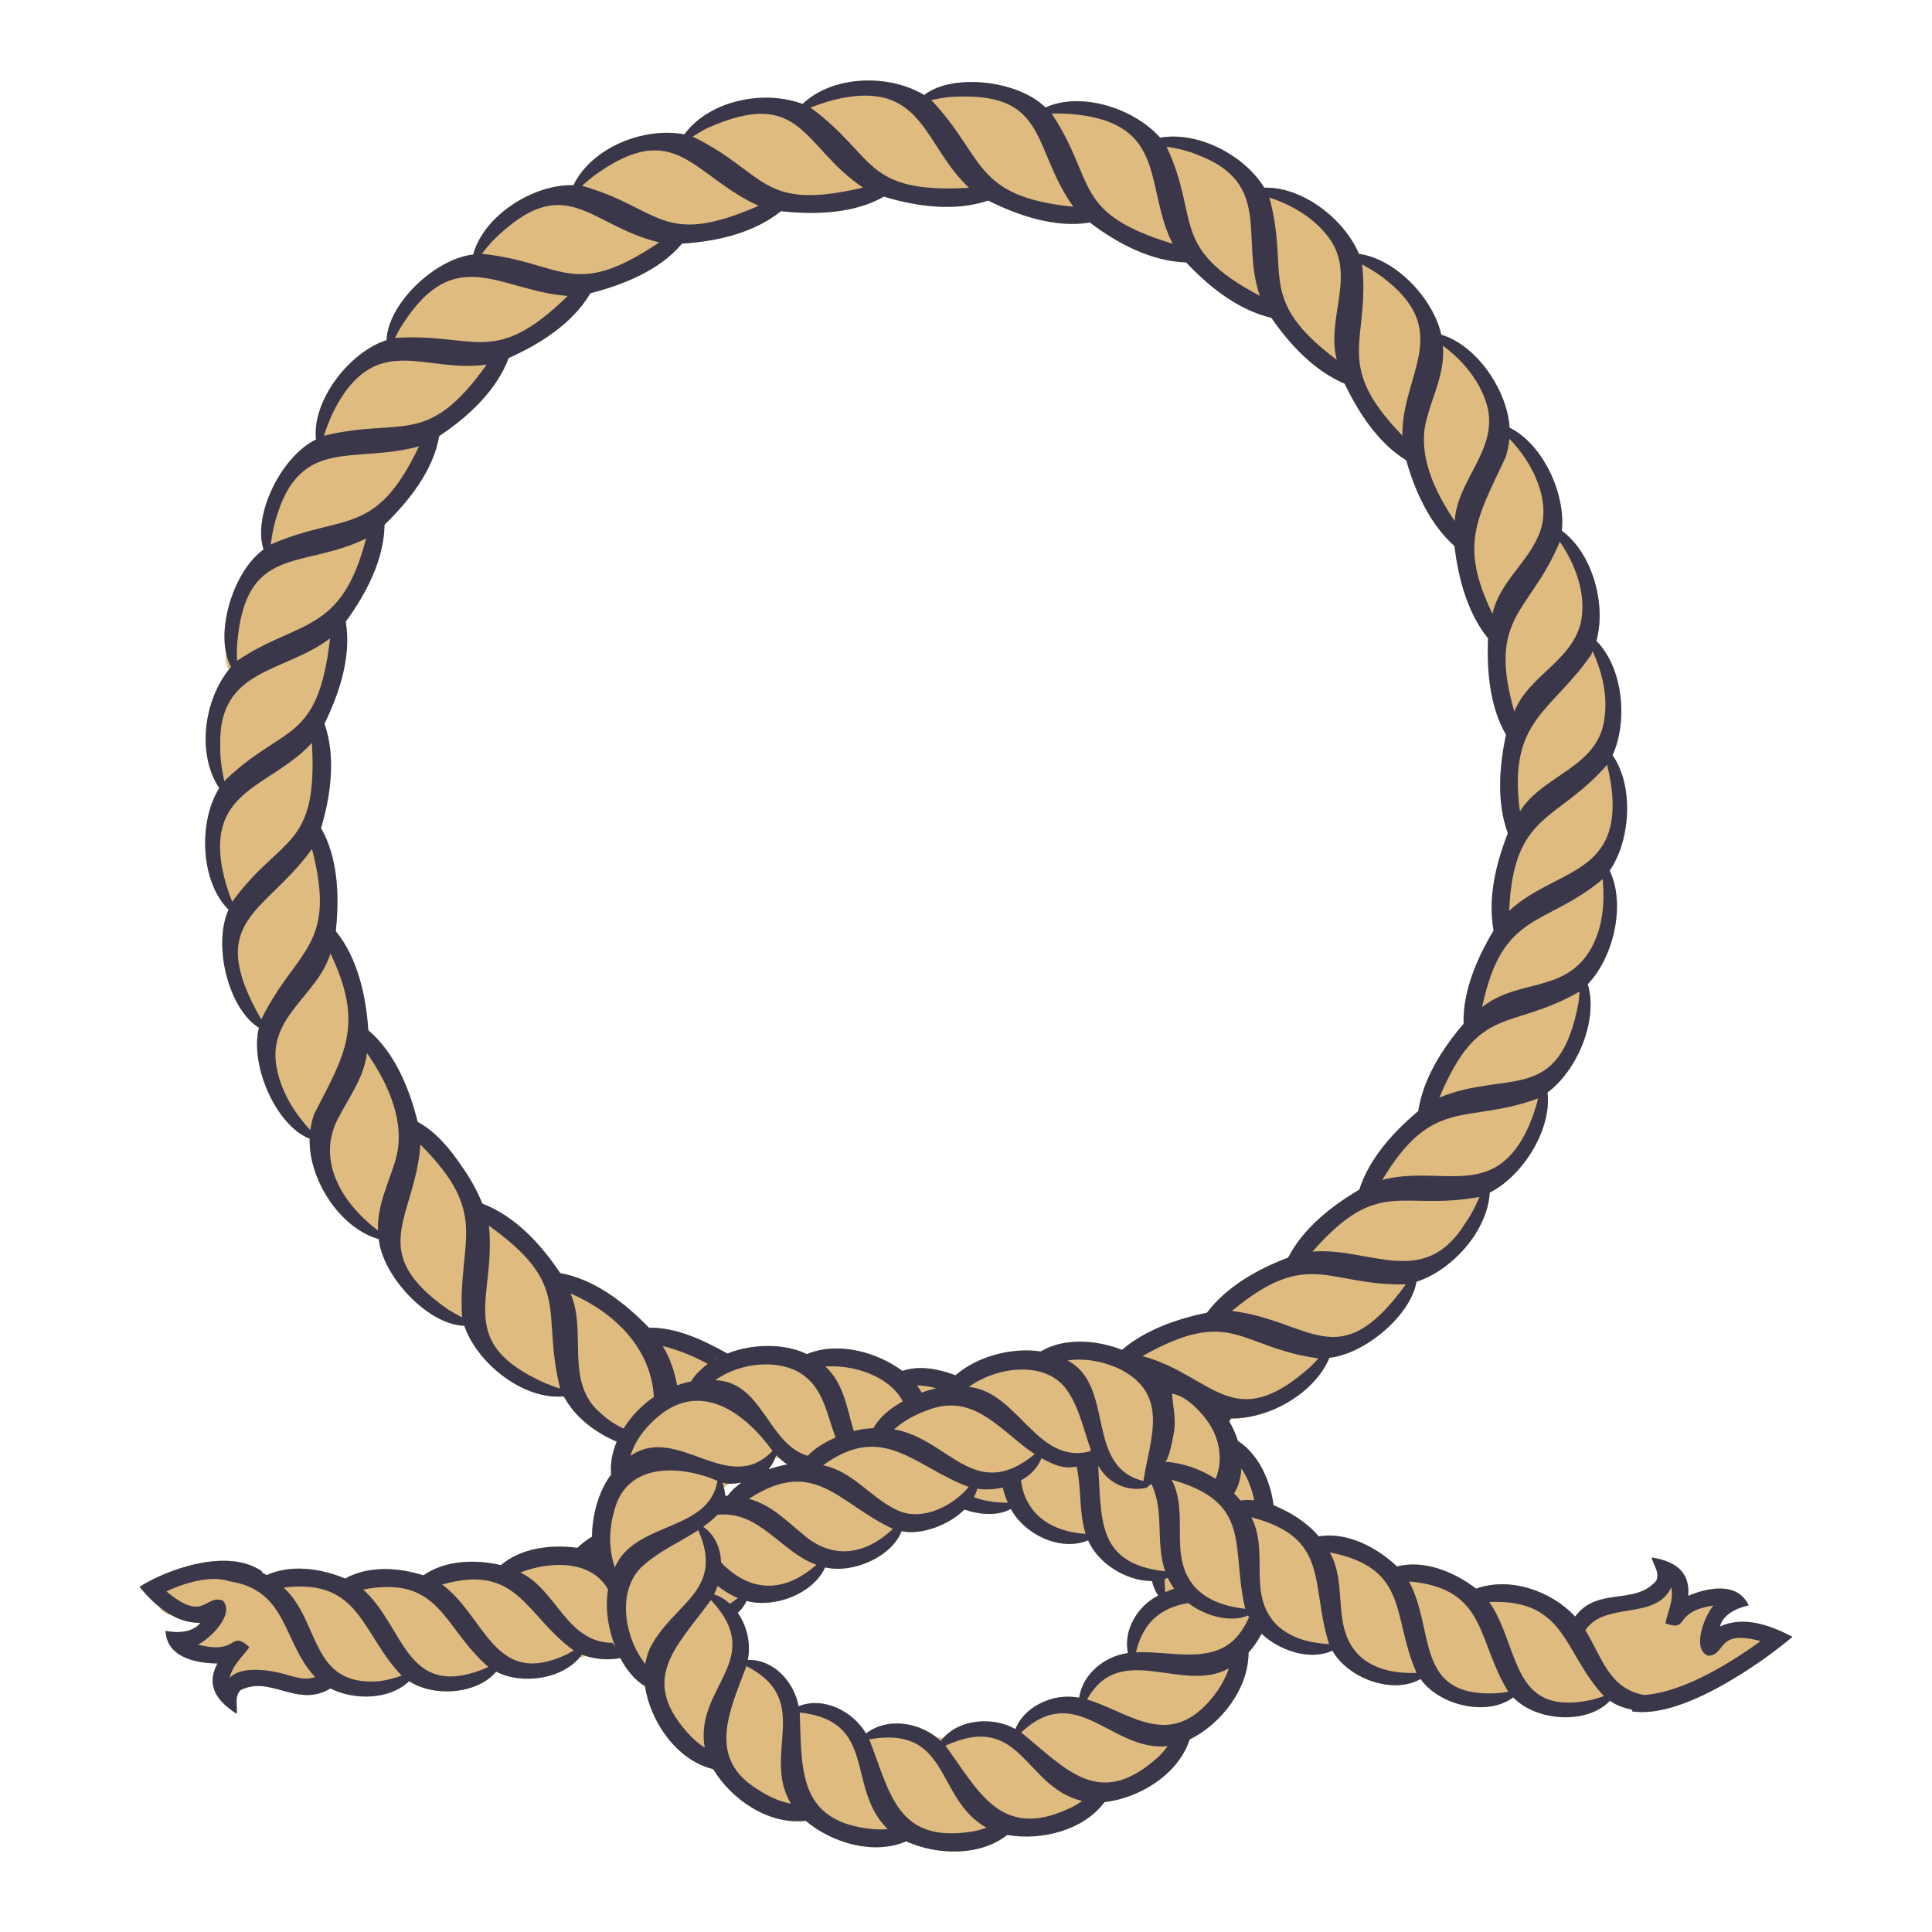 <?xml version="1.0" encoding="utf-8"?>
<!-- Generator: Adobe Illustrator 24.1.1, SVG Export Plug-In . SVG Version: 6.00 Build 0)  -->
<svg version="1.1" id="Capa_1" xmlns="http://www.w3.org/2000/svg" xmlns:xlink="http://www.w3.org/1999/xlink" x="0px" y="0px"
	 viewBox="0 0 1200 1200" enable-background="new 0 0 1200 1200" xml:space="preserve">
<g>
	<path fill="#DFBB7F" d="M1113.341,1016.631c-12.425-6.354-29.447-13.534-45.059-6.359c0.067-0.285,0.163-0.556,0.25-0.831
		c0.01-0.029,0.025-0.058,0.035-0.087c0.018-0.051,0.02-0.101,0.037-0.152c2.281-6.687,10.414-10.58,17.527-12.065
		c-6.768-14.778-25.387-11.143-37.561-5.917c1.386-16.278-9.895-21.828-22.729-23.846c0.937,4.521,5.205,8.959,2.954,14.416
		c-13.361,15.638-36.611,3.486-50.44,22.309c-14.758-15.934-40.571-24.951-61.516-17.344c-13.097-10.2-32.378-18.253-49.097-13.763
		c-12.459-11.799-30.929-21.675-48.597-18.701c-6.424-7.555-15.208-13.588-24.429-17.729c-1.158-0.751-2.404-1.415-3.744-1.987
		c-1.872-14.642-9.096-31.119-22.116-39.666c-1.286-4.205-3.098-8.235-5.332-12.083c0.305-0.47,0.577-0.942,0.848-1.414
		c2.681-0.158,5.352-0.254,7.755-0.654c1.056-0.176,2.095-0.425,3.14-0.651c20.962-3.545,42.625-17.991,50.472-36.763
		c22.201-2.439,50.437-26.273,54.054-47.227c21.855-7.022,44.104-31.248,45.522-55.378c20.195-10.146,38.666-38.87,35.867-62.191
		c18.18-13.379,31.784-44.743,24.988-67.271c15.751-16.148,23.88-49.276,13.613-70.48c12.881-18.596,15.273-52.529,1.792-71.707
		c9.431-20.732,6.969-53.684-10.03-71.02c6.163-22.148-2.056-54.069-21.487-68.445c2.528-22.447-11.413-53.574-32.441-63.995
		c-1.216-22.484-19.928-51.015-42.431-57.728c-4.818-22.09-27.909-47.033-51.128-50.217c-8.765-21.009-34.494-41.716-58.78-41.122
		c-12.459-20.241-41.246-35.224-64.714-31.03c-15.919-18.101-48.96-28.945-71.169-18.765c-17.118-16.918-57.684-21.507-75.362-7.732
		c-21.787-13.148-56.507-12.477-75.54,5.539c-24.007-8.975-57.775-2.356-73.423,18.897c-24.947-4.767-57.492,8.038-68.886,31.56
		c-25.003-0.697-55.731,18.868-62.288,43.074c-23.741,2.581-53.157,30.79-53.757,53.182c-22.518,7.045-46.496,37.043-43.863,61.687
		c-21.623,10.488-39.533,47.032-32.57,68.316c-16.817,12.145-27.736,43.424-23.274,64.322c-0.711,3.499-0.121,7.296,1.771,10.279
		c-15.459,19.381-20.022,52.034-6.253,73.238c-0.297,0.797-0.595,1.605-0.898,2.418c-11.713,20.688-10.275,56.54,6.916,73.459
		c-9.914,21.931-0.158,61.533,18.876,73.367c-5.85,23.154,10.618,60.746,31.497,68.895c-0.735,24.9,18.436,55.279,42.6,62.222
		c0.148,0.725,0.347,1.426,0.594,2.101c3.718,23.006,31.229,51.423,52.879,51.867c7.451,22.187,35.035,45.293,60.242,43.879
		c0.791,0.406,1.577,0.832,2.358,1.284c6.908,12.164,18.896,21.186,32.046,26.817c-2.634,6.366-4.219,13.635-3.442,20.333
		c-7.823,10.493-11.875,25.428-11.882,38.679c-3.347,1.957-6.36,4.246-9.067,6.938c-15.991-2.155-34.858-0.094-47.559,10.742
		c-15.697-3.689-34.54-3.154-48.141,6.358c-15.43-4.932-34.002-6.177-48.547,1.966c-15.018-6.219-33.426-9.024-48.735-2.163
		c-1.027-0.589-2.083-1.136-3.155-1.661l0.343-0.532c-21.635-15.312-59.958-0.886-76.221,9.529
		c3.366,4.067,7.458,8.498,12.188,12.341c1.404,2.684,3.863,4.654,7.389,5.079c5.46,3.086,11.552,5.073,18.231,4.884
		c-4.47,6.059-14.077,6.562-21.572,5.051c0.462,16.315,18.883,20.182,32.201,20.218c-7.868,14.674,0.904,24.139,11.898,31.27
		c0.745-4.453-1.7-10.668,2.467-14.729c18.646-9.416,35.329,11.457,55.79-1.017c14.521,7.381,36.696,7.267,48.858-4.526
		c15.027,9.869,41.814,8.445,54.097-5.894c15.348,7.951,39.953,5.155,51.857-8.93c1.39-0.304,2.788-0.547,4.199-0.717
		c6.173,1.926,14.139,2.612,21.047,1.196c3.572,7,8.742,13.475,15.323,17.518c3.295,21.909,19.735,46.049,42.349,51.453
		c11.357,18.956,34.682,34.842,57.428,32.086c16.156,13.656,42.137,21.532,62.449,12.77c18.945,8.578,45.725,9.511,62.781-3.981
		c20.749,3.679,47.219-2.617,60.376-20.375c21.593-2.443,45.889-17.137,52.889-38.897c19.246-9.452,36.25-31.048,36.553-53.307
		c0.137-0.38,0.276-0.768,0.412-1.144c2.874-3.256,5.494-6.994,7.748-11.209c10.53,9.991,29.24,16.751,43.1,10.797
		c0.582,0.045,0.894,0.03,1.093-0.001c9.585,16.706,36.991,27.237,54.559,17.302c11.365,16.178,41.014,23.7,57.554,11.395
		c13.926,14.704,45.544,17.352,60.062,2.11c4.036,2.933,8.445,4.386,13.862,5.608l-0.079,0.968
		c22.382,3.505,53.529-13.459,75.344-28.153c0.028,0.002,0.06,0.015,0.083,0c6.127-3.979,6.127-3.979,11.746-8.363
		C1106.757,1022.108,1111.119,1018.558,1113.341,1016.631z M299.603,747.626c-3.227-8.013-7.491-15.707-12.553-22.818
		c-7.301-10.85-16.007-21.669-27.629-27.971c-5.147-20.686-14.1-42.854-30.663-56.938c-1.402-21.085-6.5-44.769-20.191-61.524
		c2.184-20.911,1.631-45.268-9.171-64.041c6.116-20.516,9.281-44.232,2.152-64.841c9.352-19.186,16.82-41.894,13.195-63.363
		c12.5-17.072,23.856-38.542,24.077-60.227c15.155-14.609,30.3-33.716,33.971-55.069c17.797-11.806,35.543-28.094,43.179-48.477
		c19.507-8.701,39.669-21.462,50.75-40.239c20.371-5.208,43.016-14.175,56.867-30.805c21.275-1.301,44.602-6.489,61.456-20.137
		c21.136,2.212,45.08,1.711,63.973-9.063c20.432,6.245,44.186,9.424,64.764,2.45c18.802,9.389,41.84,17.201,63.136,13.647
		c16.998,12.887,38.106,24.152,59.807,24.751c14.273,15.232,32.313,29.554,52.978,34.465c11.476,16.691,26.57,32.794,45.479,40.9
		c8.649,18.011,20.871,36.858,38.264,47.573c5.465,19.298,14.723,39.668,29.951,53.259c2.448,19.98,7.992,41.449,20.871,57.35
		c-0.792,20.081,0.888,42.144,11.152,59.866c-4.188,19.645-5.937,41.973,1.142,61.202c-7.427,18.792-12.564,40.201-8.856,60.409
		c-10.25,17.098-19.212,37.64-18.647,57.99c-13.106,15.134-25.102,33.978-28.14,54.133c-15.419,12.989-30.347,29.271-36.633,48.818
		c-17.388,10.269-34.749,23.908-44.166,42.155c-18.81,7.185-38.191,17.936-50.478,34.279c-18.625,3.839-38.092,10.592-52.769,23.053
		c-15.299-6.012-35.638-7.853-50.422,0.998c-18.336-2.648-39.308,3.077-52.969,14.773c-10.331-3.822-22.285-6.343-32.98-2.666
		c-15.96-11.796-39.989-18.45-59.346-10.474c-14.192-6.806-33.746-6.516-49.364-0.335c-14.857-8.233-31.386-16.317-48.709-16.033
		c-14.857-15.302-33.675-30.095-55.113-33.912C336.125,772.957,319.99,755.349,299.603,747.626z M655.485,1054.671
		c-10.216,2.283-20.81,8.916-24.747,19.314c-13.409-7.646-33.928-6.579-44.837,5.512c-1.38-0.064-2.789-0.203-4.223-0.391
		c-12.086-9.595-31.16-12.268-43.765-2.371c-7.99-13.637-26.034-23.198-41.887-16.96c-2.799-15.001-15.414-29.219-31.569-28.765
		c2.032-9.755-0.282-20.683-6.19-29.178c2.307-2.244,4.188-4.737,5.475-7.457c16.953,4.59,41.04-4.089,48.778-20.849
		c16.912,4.017,41.091-6.229,47.479-22.497c12.231,2.746,29.942-4.11,38.993-13.421c9.459,3.275,20.904,4.138,28.877-0.395
		c8.377,15.698,30.565,26.733,48.003,19.514c5.995,14.223,23.772,25.401,39.648,25.26c0.718,3.086,1.921,6.16,3.837,9.042
		c-12.581,6.431-21.781,21.115-18.756,35.722c-14.223,1.897-28.103,12.755-30.326,27.708
		C665.517,1053.637,660.658,1053.571,655.485,1054.671z M452.943,921.581c2.486,0.027,5.131-0.292,7.531-0.709
		c-3.256,2.387-6.153,4.998-8.534,8.18c-0.485-0.013-0.973-0.012-1.46-0.013c-0.145-1.487-0.451-3.217-0.877-5.154
		C450.716,923.118,451.829,922.35,452.943,921.581z M481.637,905.26c0.82,0.195,1.818,0.501,3.053,0.909
		c1.385,1.254,2.801,2.406,4.386,3.405c-3.944,0.705-7.906,1.799-11.723,3.056C478.906,910.712,480.263,908.287,481.637,905.26z
		 M653.73,70.549c-0.109,0.093-0.211,0.191-0.317,0.288c-0.063-0.096-0.118-0.187-0.182-0.284
		C653.397,70.548,653.564,70.554,653.73,70.549z"/>
	<path fill="#3A374A" d="M1113.341,1016.631c-12.425-6.354-29.446-13.534-45.059-6.359c1.733-7.348,10.363-11.572,17.849-13.135
		c-6.769-14.778-25.387-11.143-37.561-5.917c1.386-16.278-9.895-21.828-22.729-23.846c0.936,4.522,5.205,8.959,2.954,14.416
		c-13.361,15.638-36.611,3.486-50.44,22.309c-14.758-15.934-40.571-24.951-61.516-17.344c-13.097-10.2-32.378-18.253-49.097-13.763
		c-12.459-11.799-30.929-21.675-48.597-18.701c-7.275-8.556-17.574-15.168-28.111-19.281c-1.784-14.749-9.03-31.47-22.178-40.101
		c-1.286-4.205-3.097-8.235-5.332-12.083c0.4-0.616,0.769-1.233,1.112-1.854c23.769,0.462,51.914-15.642,61.103-37.628
		c22.201-2.439,50.437-26.273,54.054-47.227c21.855-7.022,44.104-31.248,45.522-55.378c20.195-10.146,38.666-38.87,35.867-62.191
		c18.18-13.378,31.784-44.743,24.988-67.271c15.751-16.148,23.879-49.276,13.613-70.48c12.881-18.596,15.273-52.529,1.792-71.707
		c9.431-20.732,6.969-53.684-10.03-71.02c6.162-22.148-2.056-54.069-21.487-68.445c2.528-22.447-11.413-53.574-32.441-63.995
		c-1.216-22.484-19.928-51.015-42.431-57.728c-4.818-22.09-27.909-47.033-51.128-50.217c-8.765-21.009-34.494-41.716-58.78-41.122
		c-12.459-20.241-41.246-35.224-64.714-31.03c-15.919-18.1-48.96-28.945-71.169-18.765c-17.118-16.917-57.683-21.507-75.362-7.732
		c-21.787-13.148-56.507-12.477-75.54,5.539c-24.007-8.975-57.775-2.356-73.423,18.897c-24.946-4.767-57.492,8.038-68.886,31.56
		c-25.002-0.697-55.731,18.868-62.288,43.074c-23.741,2.581-53.156,30.79-53.757,53.182c-22.518,7.045-46.496,37.043-43.863,61.687
		c-21.623,10.488-39.533,47.032-32.57,68.316c-19.345,13.971-30.912,53.277-20.204,72.954c-16.621,19.251-21.791,53.51-7.311,75.294
		c-12.972,20.304-11.97,58.001,5.778,75.468c-9.914,21.931-0.158,61.533,18.876,73.367c-5.85,23.154,10.618,60.746,31.497,68.895
		c-0.739,25.013,18.605,55.572,42.924,62.333c2.379,23.321,30.87,53.401,53.148,53.857c7.604,22.643,36.184,46.31,61.798,43.825
		c6.763,12.861,19.208,22.314,32.847,28.154c-2.634,6.366-4.219,13.635-3.442,20.333c-7.824,10.493-11.875,25.428-11.882,38.679
		c-3.347,1.957-6.36,4.246-9.067,6.938c-15.991-2.155-34.858-0.094-47.559,10.742c-15.697-3.689-34.54-3.154-48.141,6.358
		c-15.43-4.932-34.002-6.177-48.547,1.966c-15.018-6.219-33.426-9.024-48.735-2.163c-1.027-0.589-2.083-1.136-3.155-1.661
		l0.343-0.532c-21.635-15.312-59.958-0.886-76.221,9.529c8.444,10.203,21.388,22.769,37.809,22.303
		c-4.47,6.059-14.077,6.562-21.572,5.051c0.462,16.316,18.883,20.182,32.201,20.218c-7.868,14.674,0.904,24.139,11.898,31.27
		c0.745-4.453-1.7-10.668,2.467-14.729c18.646-9.416,35.329,11.457,55.79-1.017c14.521,7.381,36.696,7.267,48.858-4.526
		c15.027,9.869,41.814,8.445,54.097-5.894c15.963,8.269,41.983,4.95,53.264-10.644c6.408,2.664,15.838,3.833,23.838,2.193
		c3.573,7,8.742,13.475,15.323,17.518c3.295,21.909,19.735,46.049,42.349,51.453c11.357,18.956,34.682,34.843,57.428,32.086
		c16.156,13.656,42.137,21.532,62.449,12.77c18.945,8.578,45.725,9.511,62.781-3.981c20.75,3.679,47.219-2.617,60.376-20.375
		c21.593-2.443,45.889-17.138,52.889-38.897c19.446-9.55,36.632-31.498,36.584-54.001c3.027-3.356,5.774-7.254,8.129-11.658
		c10.749,10.198,30.033,17.066,43.968,10.443c9.395,16.914,37.09,27.66,54.783,17.654c11.365,16.178,41.014,23.7,57.554,11.395
		c13.926,14.704,45.544,17.351,60.062,2.11c4.036,2.933,8.445,4.386,13.862,5.608l-0.079,0.968
		C1048.128,1068.319,1103.163,1025.457,1113.341,1016.631z M772.474,914.327c3.194,5.389,5.38,11.61,6.582,17.601
		c-2.858-0.311-5.749-0.453-8.563,0.093c-1.245-1.514-2.561-2.99-3.989-4.399c2.817-4.575,4.276-9.814,4.521-15.478
		C771.524,912.837,772.017,913.539,772.474,914.327z M771.469,1012.423c-15.105,23.168-43.285,12.76-65.911,13.834
		c4.119-17.571,14.594-27.637,32.489-30.551c9.809,7.492,25.41,12.61,37.159,7.719c0.182,0.37,0.375,0.738,0.57,1.105
		C774.622,1007.261,773.061,1010.034,771.469,1012.423z M655.485,1054.671c-10.216,2.283-20.81,8.916-24.747,19.314
		c-14.086-8.032-36.043-6.477-46.436,7.402c-11.78-11.411-32.832-15.297-46.39-4.651c-7.99-13.637-26.034-23.198-41.887-16.96
		c-2.799-15.001-15.414-29.219-31.569-28.765c2.032-9.755-0.282-20.683-6.19-29.178c2.307-2.244,4.188-4.737,5.475-7.457
		c16.953,4.59,41.04-4.088,48.778-20.849c16.912,4.017,41.092-6.229,47.479-22.497c12.232,2.746,29.942-4.11,38.993-13.421
		c9.459,3.275,20.904,4.138,28.877-0.395c8.377,15.698,30.565,26.733,48.003,19.514c5.995,14.223,23.772,25.401,39.648,25.26
		c0.718,3.086,1.921,6.16,3.837,9.042c-12.581,6.431-21.781,21.115-18.756,35.722c-14.223,1.897-28.103,12.755-30.326,27.708
		C665.517,1053.637,660.658,1053.571,655.485,1054.671z M723.789,988.928c-0.259-2.8-0.416-5.499-0.403-8.139
		c0.671-0.216,1.326-0.466,1.969-0.744c1.057,2.316,2.353,4.571,3.933,6.753C727.391,987.455,725.565,988.166,723.789,988.928z
		 M498.56,952.844c-10.229-8.34-20.05-18.527-33.444-21.846c40.993-26.774,55.661,3.066,89.475,18.578
		C537.325,966.119,516.691,968.872,498.56,952.844z M483.616,905.214c1.72,1.672,3.468,3.104,5.46,4.36
		c-3.944,0.705-7.905,1.799-11.723,3.056c1.795-2.217,3.326-5.059,4.929-8.794C482.727,904.3,483.17,904.778,483.616,905.214z
		 M558.147,938.401c-16.987-7.46-28.015-24.487-46.917-28.282c37.484-27.316,56.631,0.867,90.45,13.448
		C592.303,935.005,573.469,944.965,558.147,938.401z M577.957,875.221c27.95-9.841,44.585,14.731,64.754,27.969
		c-37.575,30.821-53.348-9.619-87.402-15.395C561.879,882.09,569.485,878.056,577.957,875.221z M607.018,924.683
		c5.032,0.711,10.294,0.538,15.789-0.769c0.726,3.262,1.854,6.419,3.168,9.475c-7.249-0.067-14.431-0.921-21.074-3.469
		C605.819,928.228,606.534,926.481,607.018,924.683z M638.886,916.366c3.575-2.92,6.283-6.318,7.939-10.636
		c7.351,3.812,13.612,7.036,21.862,5.142c3.122,13.654,1.356,28.325,5.603,41.83c-20.656-1.284-37.393-11.662-40.136-33.228
		C635.841,918.516,637.46,917.497,638.886,916.366z M686.602,916.413c6.053,6.377,15.478,9.684,24.319,7.863
		c0.002,0.003,0.004,0.007,0.007,0.01c0.96-0.153,2.04-0.338,2.427-1.386c0.601-0.391,1.226-0.796,1.826-1.147
		c8.193,16.727,2.348,36.695,8.548,54.208c-42.459-4.666-39.505-31.648-41.602-65.552
		C683.414,912.555,684.863,914.572,686.602,916.413z M733.541,867.5c7.691,3.846,15.099,12.446,18.799,18.876
		c5.563,9.668,7.102,21.922,2.658,32.152c-9.396-6.145-20.368-9.859-31.565-10.687c2.648,0.196,5.778-18.106,6.009-20.287
		c0.803-7.595-0.979-14.531-1.441-21.907C729.833,865.928,731.695,866.577,733.541,867.5z M742.54,986.178
		c-17.551-19.351-3.362-45.549-14.829-67.081c50.81,14.123,36.587,41.777,45.742,80.192
		C761.814,997.869,750.802,994.642,742.54,986.178z M696.569,850.862c29.882,16.07,17.715,42.566,13.612,69.026
		c-36.723-9.074-17.167-58.974-47.107-74.906C674.444,843.324,686.752,845.946,696.569,850.862z M663.353,864.384
		c7.314,10.821,9.77,24.183,14.222,36.208c-0.355,0.357-0.735,0.691-1.128,1.01c-32.626,7.898-44.214-37.269-74.694-40.172
		C619.816,848.291,650.947,844.826,663.353,864.384z M572.53,864.983c-0.91-1.539-1.898-3.037-2.995-4.473
		c3.983,0.05,8.074,0.667,11.935,1.796C578.454,862.979,575.458,863.865,572.53,864.983z M560.74,870.421
		c-7.374,4.11-14.147,9.228-18.198,16.639c-4.217,0.207-8.108,0.622-12.219,1.813c-4.254-13.708-6.089-29.569-17.631-40.068
		C530.117,847.417,552.604,854.768,560.74,870.421z M499.717,854.68c12.061,9.256,14.143,24.841,19.307,38.168
		c-6.334,2.809-12.583,6.354-17.406,11.408c-24.994-7.664-27.835-45.896-57.257-47C459.374,846.119,485.273,843.422,499.717,854.68z
		 M445.495,843.522c-0.76,0.378-1.439,0.826-2.147,1.25c0.935-0.772,2.035-1.368,3.278-1.791
		C446.253,843.167,445.861,843.328,445.495,843.522z M438.303,848.127c-3.576,2.937-6.814,6.046-9.063,9.905
		c-2.931,0.577-5.826,1.383-8.66,2.392c-1.571-8.179-4.309-17.067-8.977-24.389c9.748,2.362,19.255,6.356,28.074,11.125
		C439.224,847.485,438.753,847.799,438.303,848.127z M406.64,881.726c27.599-25.67,55.943-4.389,73.187,19.452
		c-27.706,28.756-58.839-17.22-88.246,3.08C394.221,895.553,399.893,887.774,406.64,881.726z M450.546,921.433
		c3.108,0.378,6.735-0.005,9.928-0.56c-3.256,2.387-6.153,4.998-8.534,8.18c-0.485-0.013-0.973-0.012-1.46-0.013
		c-0.216-2.222-0.764-4.939-1.593-8.168C449.443,921.062,450.012,921.258,450.546,921.433z M445.638,940.865
		c26.087-2.809,39.165,23.049,61.478,31.052c-20.092,17.624-40.851,17.49-59.194-1.37c-0.401-8.869-3.594-16.905-11.144-22.284
		C440.234,945.809,443.25,943.329,445.638,940.865z M445.713,985.076c3.897,2.973,8.034,5.6,12.598,7.49
		c-1.614,1.25-3.277,2.419-4.995,3.516c-2.805-2.58-6.089-4.616-9.817-5.826C444.333,988.564,445.093,986.847,445.713,985.076z
		 M814.227,848.647c-48.518,43.573-60.619,5.635-104.613-6.365c55.97-31.4,59.59-5.365,109.278,1.44
		C817.381,845.39,815.834,847.04,814.227,848.647z M872.768,798.359c-41.579,56.915-58.385,21.96-107.615,15.9
		c47.842-39.672,59.276-15.5,107.972-16.503C873.003,797.956,872.892,798.159,872.768,798.359z M909.985,759.938
		c-25.516,41.249-59.367,14.563-94.782,17.435c41.571-47.123,54.569-24.904,103.724-33.927
		C916.494,749.175,913.667,754.842,909.985,759.938z M949.287,700.089c-21.234,46.502-54.229,23.121-90.702,32.771
		c31.491-52.639,52.365-34.174,96.775-50.625C953.861,688.294,951.798,694.278,949.287,700.089z M980.494,622.581
		c-12.03,64.321-43.932,41.579-86.491,59.157c24.761-58.889,43.301-40.829,87.069-65.849
		C980.933,618.115,980.754,620.348,980.494,622.581z M988.675,588.355c-15.727,28.972-45.836,19.19-68.099,37.216
		c12.645-60.253,38.659-49.279,74.88-79.511C996.767,560.28,995.663,575.29,988.675,588.355z M1001.379,493.67
		c3.928,50.137-36.669,46.67-64.009,72.069c2.664-61.362,29.449-54.834,60.803-90.674
		C999.729,481.111,1000.823,487.358,1001.379,493.67z M988.216,406.88c0.371-0.761,0.688-1.584,1.029-2.381
		c5.924,12.998,9.441,27.58,7.258,42.143c-4.091,30.28-37.907,34.251-52.473,57.306C936.515,447.221,962.99,442.922,988.216,406.88z
		 M968.839,336.455c9.901,14.413,16.79,33.076,12.975,50.597c-6.15,23.952-32.125,32.455-41.263,54.894
		C923.578,382.382,950.255,381.138,968.839,336.455z M935.189,283.96c1.145-3.598,1.974-7.391,2.324-11.428
		c13.862,14.25,25.779,37.13,19.345,56.847c-6.787,19.657-25.224,31.233-29.857,51.845
		C906.403,338.528,916.935,322.776,935.189,283.96z M886.506,258.919c3.638-13.843,11.061-27.632,9.717-44.229
		c12.867,9.634,23.904,22.843,27.829,38.765c5.871,26.48-18.937,44.68-20.514,70.162
		C890.901,305.009,879.649,281.258,886.506,258.919z M861.82,174.619c39.962,32.298,8.731,58.535,9.218,95.93
		c-43.656-45.031-19.923-57.777-24.992-106.301C851.534,167.235,856.98,170.551,861.82,174.619z M824.164,146.062
		c19.311,23.732-0.824,51.103,6.129,77.443c-50.616-37.89-28.863-53.479-41.891-100.869
		C801.95,127.17,814.986,134.566,824.164,146.062z M742.905,95.816c48.345,17.834,27.101,51.809,39.627,87.958
		c-56.737-30.077-36.742-47.237-57.931-92.692C730.789,92.083,737.051,93.405,742.905,95.816z M675.3,72.058
		c49.097,8.801,36.13,46.069,53.081,79.354c-62.996-19.225-47.036-38.422-75.149-80.859C660.535,70.295,667.957,70.843,675.3,72.058
		z M588.312,60.36c63.891-4.806,51.672,30.785,78.379,68.073c-62.9-6.439-54.538-30.798-88.268-66.283
		C581.675,61.459,584.969,60.834,588.312,60.36z M524.622,60.613c49.035-8.708,49.877,30.672,77.284,56.057
		c-66.328,3.673-57.337-19.832-98.549-49.843C510.149,64.164,517.289,61.916,524.622,60.613z M438.923,79.728
		c59.59-26.611,59.221,11.549,97.134,36.772c-64.045,15.107-59.453-9.057-105.793-31.641
		C433.075,83.076,435.949,81.34,438.923,79.728z M369.191,108.996c50.612-36.565,60.847,0.143,102.019,18.826
		c-60.61,26.462-60.647,1.398-109.676-12.405C363.958,113.144,366.524,111.034,369.191,108.996z M305.681,149.919
		c45.827-45.535,59.628-9.862,103.769,0.636c-53.707,36.26-59.587,12.403-110.173,7.079
		C301.316,155.019,303.43,152.427,305.681,149.919z M250.251,201.19c32.788-50.861,60.359-20.514,102.365-17.37
		c-45.941,44.838-57.166,22.757-107.293,26.074C246.832,206.943,248.393,203.962,250.251,201.19z M209.9,250.377
		c25.649-43.938,55.095-18.42,92.403-23.937c-37.287,52.24-52.37,32.329-101.174,44.22
		C203.379,263.728,206.239,256.84,209.9,250.377z M169.812,328.316c14.049-59.232,48.594-39.528,90.406-51.085
		c-27.148,57.21-47.1,41.161-92.08,60.985C168.592,334.926,169.122,331.618,169.812,328.316z M147.281,400.411
		c4.957-62.991,40.297-46.379,80.113-65.956c-15.506,59.898-41.999,50.298-80.132,75.959
		C147.077,407.09,147.072,403.756,147.281,400.411z M136.83,463.18c-1.576-48.593,40.192-45.042,68.166-66.743
		c-7.503,66.079-29.162,53.134-65.705,88.733C137.759,478.028,136.562,470.606,136.83,463.18z M137.939,538.904
		c-8.9-48.934,30.865-50.149,55.793-77.515c3.877,66.421-19.365,57.319-49.531,98.712
		C141.449,553.342,139.348,546.205,137.939,538.904z M162.26,633.17c-35.683-62.127,2.034-65.078,31.524-105.835
		C209.636,588.544,183.886,589.176,162.26,633.17z M195.187,691.79c-1.177,3.234-1.968,6.593-2.433,10.134
		c-10.574-11.333-18.894-25.17-21.242-40.739c-4.481-30.15,25.749-43.034,33.739-68.968
		C226.227,636.07,214.584,654.375,195.187,691.79z M245.405,721.354c-4.272,13.982-11.261,27.731-10.609,42.913
		c-23.114-17.32-39.066-44.792-23.906-71.246c6.62-12.597,15.282-24.31,17.032-38.977
		C241.163,673.164,252.711,697.968,245.405,721.354z M278.325,813.362c-51.822-36.241-20.469-56.711-17.194-102.421
		c43.948,43.903,23.016,59.175,25.866,107.271C284.081,816.695,281.171,815.104,278.325,813.362z M287.049,724.808
		c-7.301-10.85-16.007-21.669-27.629-27.971c-5.147-20.686-14.1-42.854-30.663-56.938c-1.402-21.085-6.5-44.769-20.191-61.524
		c2.183-20.911,1.632-45.268-9.171-64.041c6.116-20.516,9.281-44.232,2.152-64.841c9.352-19.186,16.82-41.894,13.195-63.363
		c12.499-17.072,23.856-38.542,24.077-60.227c15.154-14.608,30.3-33.716,33.971-55.069c17.797-11.806,35.542-28.094,43.179-48.477
		c19.507-8.701,39.669-21.462,50.75-40.239c20.371-5.208,43.016-14.175,56.867-30.805c21.275-1.301,44.602-6.489,61.456-20.137
		c21.137,2.212,45.079,1.711,63.973-9.063c20.431,6.245,44.186,9.424,64.764,2.45c18.802,9.389,41.84,17.201,63.136,13.647
		c16.998,12.887,38.105,24.152,59.807,24.751c14.273,15.232,32.313,29.554,52.978,34.465c11.476,16.691,26.57,32.794,45.479,40.9
		c8.649,18.011,20.871,36.858,38.264,47.573c5.465,19.298,14.723,39.668,29.951,53.259c2.448,19.98,7.992,41.449,20.871,57.35
		c-0.792,20.081,0.888,42.144,11.152,59.866c-4.187,19.645-5.938,41.973,1.142,61.202c-7.427,18.792-12.564,40.201-8.856,60.409
		c-10.25,17.098-19.212,37.64-18.647,57.99c-13.106,15.134-25.102,33.978-28.14,54.133c-15.419,12.99-30.346,29.271-36.633,48.818
		c-17.388,10.269-34.75,23.908-44.166,42.155c-18.81,7.185-38.191,17.936-50.478,34.279c-18.625,3.839-38.092,10.592-52.769,23.053
		c-15.299-6.012-35.638-7.853-50.422,0.998c-18.337-2.648-39.308,3.077-52.969,14.773c-10.331-3.822-22.285-6.343-32.98-2.666
		c-15.96-11.796-39.989-18.45-59.346-10.474c-14.192-6.806-33.746-6.516-49.364-0.335c-14.857-8.233-31.386-16.317-48.709-16.033
		c-14.857-15.302-33.675-30.095-55.113-33.912c-11.844-17.805-27.979-35.413-48.366-43.137
		C296.376,739.613,292.112,731.919,287.049,724.808z M338.499,859.034c-57.025-25.57-30.144-52.994-34.817-97.741
		c52.221,37.449,32.19,52.404,44.209,101.162C344.707,861.494,341.586,860.343,338.499,859.034z M373.11,877.783
		c-22.742-19.255-8.243-50.136-18.722-74.393c27.033,11.693,50.072,33.818,51.736,64.324c-7.511,5.08-13.993,11.85-18.812,19.561
		C382.066,884.936,377.386,881.68,373.11,877.783z M381.509,938.454c7.632-30.632,41.463-28.415,64.122-18.698
		c-5.302,31.945-51.452,25.056-63.738,53.786C378.023,962.433,378.177,949.933,381.509,938.454z M179.233,1040.576
		c-9.498-3.042-29.055-6.589-36.655,1.645c2.324-8.86,8.109-13.03,12.308-19.151c-12.38-11.117-6.563,5.085-31.882-1.585
		c6.17-2.802,23.301-18.259,15.495-27.282c-11.274-4.325-11.306,14.193-35.131-5.773c9.102-4.31,26.759-10.569,39.195-6.249
		c36.548,5.648,32.746,37.753,53.202,59.527C190.047,1043.504,185.711,1042.337,179.233,1040.576z M235.467,1044.26
		c-43.095,3.322-36.193-36.876-59.243-58.151c47.699-6.008,48.017,28.452,73.298,54.661
		C244.955,1042.363,240.245,1043.63,235.467,1044.26z M298.536,1037.417c-46.819,17.213-47.377-27.411-72.994-50.122
		c48.223-9.254,49.476,23.674,77.799,48.048C301.76,1036.078,300.161,1036.78,298.536,1037.417z M351.806,1027.656
		c-44.914,21.104-49.94-23.321-77.184-43.474c47.276-13.377,51.326,18.906,81.761,40.97
		C354.881,1026.028,353.359,1026.874,351.806,1027.656z M380.578,1020.513c-0.014-0.027-0.026-0.054-0.04-0.081
		c-28.811-0.311-34.553-32.751-57.292-43.729c17.857-7.027,43.988-8.124,54.429,10.538c-2.006,11.453,0.123,24.653,4.498,35.704
		C381.592,1022.184,381.05,1021.379,380.578,1020.513z M403.575,1023.988c-1.294,2.986-2.224,6.188-2.778,9.547
		c-13.77-17.406-18.018-47.906-0.155-62.094c10.004-8.691,22.332-13.931,33.03-21.052
		C450.617,988.694,417.601,995.615,403.575,1023.988z M429.382,1078.742c-33.63-35.161-9.62-55.174,12.198-84.919
		c34.891,37.222-10.514,53.855-3.867,91.586C434.652,1083.694,431.974,1081.252,429.382,1078.742z M471.241,1111.832
		c-32.763-19.585-17.967-49.1-7.64-76.983c41.953,21.345,9.142,54.631,27.686,85.464
		C484.181,1119.031,477.325,1115.742,471.241,1111.832z M541.31,1136.025c-45.878-4.832-43.24-36.882-44.575-72.351
		c48.874,5.382,28.356,46.672,54.641,72.417C548.098,1136.402,544.688,1136.342,541.31,1136.025z M603.067,1137.726
		c-45.833,6.962-50.096-23.775-63.169-57.431c50.849-8.719,40.649,36.868,72.823,54.928
		C609.659,1136.356,606.385,1137.236,603.067,1137.726z M663.315,1123.617c-42.223,19.242-55.684-11.795-76.099-39.339
		c47.609-21.696,48.729,25.771,84.917,34.314C669.432,1120.515,666.46,1122.32,663.315,1123.617z M718.245,1092.308
		c-35.764,31.51-55.988,6.5-83.977-16.245c34.697-32.47,56.11,12.147,90.992,8.494
		C723.247,1087.32,720.904,1090.068,718.245,1092.308z M746.102,1061.721c-24.178,21.757-47.013,0.91-70.92-6.126
		c20.542-37.052,59.086-3.264,88.073-19.326C759.964,1046.023,753.589,1054.966,746.102,1061.721z M793.081,1009.374
		c-18.772-18.961-4.459-45.349-15.869-66.972c49.42,12.822,36.465,41.872,48.316,78.8
		C813.769,1020.557,801.97,1017.702,793.081,1009.374z M846.057,1029.939c-20.295-17.521-8.108-44.674-20.12-65.745
		c49.856,9.948,38.272,39.631,53.948,74.861C867.951,1039.506,855.728,1037.59,846.057,1029.939z M928.992,1051.741
		c-50.624,2.278-37.461-39.145-53.833-69.5c48.865,4.371,41.802,36.631,61.716,68.551
		C934.273,1051.206,931.643,1051.551,928.992,1051.741z M988.489,1055.838c-50.53,10.812-43.987-32.372-63.441-60.802
		c48.152-2.028,45.829,31.567,71.218,58.468C993.721,1054.374,991.132,1055.181,988.489,1055.838z M1021.078,1052.781
		c-22.093-4.063-26.476-24.597-36.443-40.207c12.391-18.357,43.539-5.663,53.509-26.712c1.361,9.088-2.364,15.191-3.759,22.473
		c15.78,5.285,3.929-7.229,29.91-11.109c-4.489,4.607-14.229,26.494-3.498,31.179c11.699-0.259,4.833-16.731,32.696-9.085
		C1079.344,1029.702,1047.112,1051.206,1021.078,1052.781z"/>
</g>
</svg>
